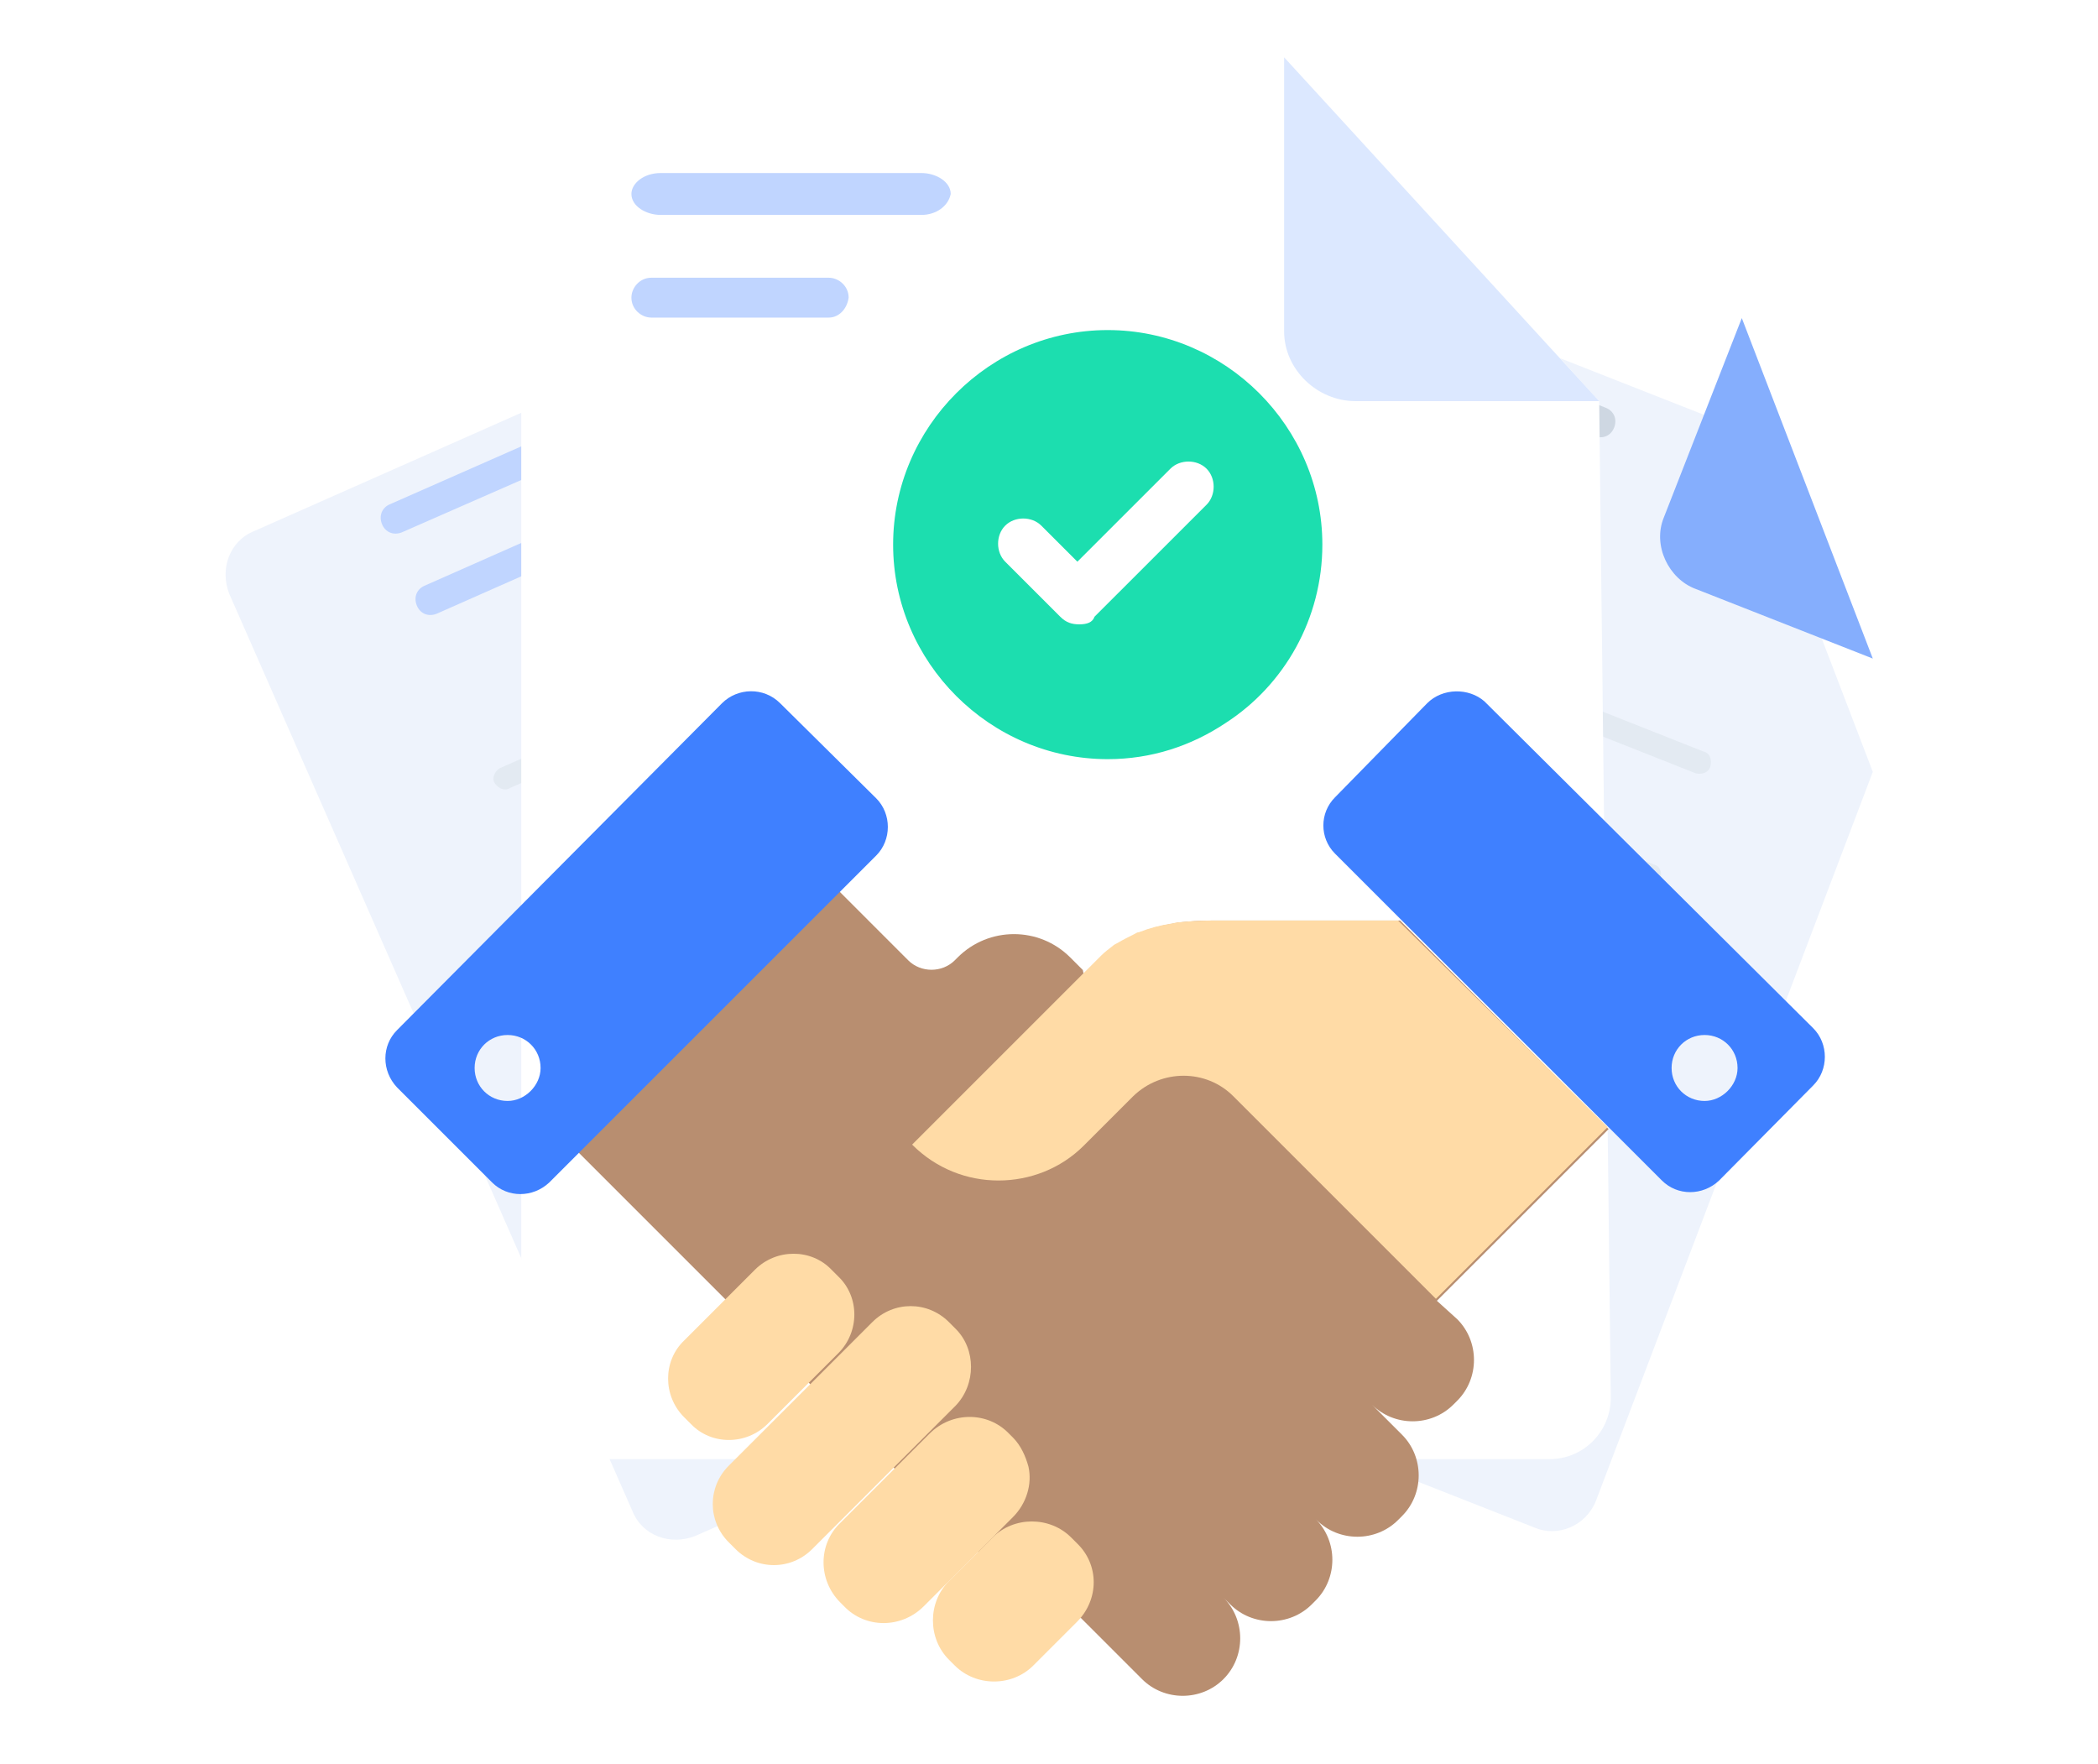 <svg width="490" height="412" viewBox="0 0 490 412" fill="none" xmlns="http://www.w3.org/2000/svg">
<g filter="url(#filter0_d_2675_12592)">
<path d="M437.408 154.201L372.726 324.497C370.402 330.316 363.817 333.031 358.395 330.704L193.785 265.922C187.975 263.594 185.264 256.999 187.588 251.569L273.185 33.559C275.509 27.74 282.093 25.025 287.516 27.352L406.81 74.29L437.408 154.201Z" fill="#EEF3FC"/>
</g>
<path d="M363.049 260.103L264.283 221.311C262.733 220.923 262.346 219.372 262.733 217.82C263.121 216.268 264.67 215.88 266.219 216.268L364.985 255.06C366.535 255.448 366.922 257 366.535 258.551C365.76 259.715 364.211 260.491 363.049 260.103Z" fill="#E3EAF2"/>
<path d="M251.884 216.268L234.455 209.286C232.905 208.898 232.518 207.346 232.905 205.795C233.293 204.243 234.842 203.855 236.391 204.243L253.82 211.225C255.37 211.613 255.757 213.165 255.37 214.717C254.982 216.268 253.433 216.656 251.884 216.268Z" fill="#E3EAF2"/>
<path d="M373.117 233.336L328.962 215.88C327.413 215.492 327.026 213.941 327.413 212.389C327.8 210.837 329.35 210.449 330.899 210.837L375.053 228.293C376.602 228.681 376.99 230.233 376.603 231.785C376.215 233.336 374.666 233.724 373.117 233.336Z" fill="#E3EAF2"/>
<path d="M310.367 208.51L246.072 183.295C244.523 182.907 244.135 181.355 244.523 179.804C244.91 178.252 246.459 177.864 248.008 178.252L312.303 203.467C313.852 203.855 314.24 205.406 313.852 206.958C313.465 208.51 311.916 208.897 310.367 208.51Z" fill="#E3EAF2"/>
<path d="M384.34 206.958L367.298 200.364C365.749 199.976 365.362 198.424 365.749 196.872C366.136 195.321 367.686 194.933 369.235 195.321L386.277 201.915C387.826 202.303 388.213 203.855 387.826 205.406C387.439 206.958 385.89 207.346 384.34 206.958Z" fill="#E3EAF2"/>
<path d="M351.417 193.769L257.298 156.529C255.749 156.141 255.362 154.589 255.749 153.037C256.136 151.486 257.686 151.098 259.235 151.486L353.353 188.726C354.902 189.114 355.29 190.665 354.902 192.217C354.515 193.769 352.966 194.544 351.417 193.769Z" fill="#E3EAF2"/>
<path d="M276.671 259.715L270.861 257.388C269.312 257 268.924 255.448 269.312 253.897C269.699 252.345 271.248 251.957 272.797 252.345L278.607 254.672C280.156 255.06 280.544 256.612 280.156 258.164C279.382 259.715 277.833 260.103 276.671 259.715Z" fill="#E3EAF2"/>
<path d="M260.016 253.12L225.158 239.155C223.608 238.767 223.221 237.215 223.608 235.664C223.996 234.112 225.545 233.724 227.094 234.112L261.953 248.077C263.502 248.465 263.889 250.017 263.502 251.568C263.115 253.12 261.178 253.508 260.016 253.12Z" fill="#E3EAF2"/>
<path d="M395.967 180.579L335.158 156.529C333.608 156.141 333.221 154.589 333.608 153.037C333.996 151.486 335.545 151.098 337.094 151.486L397.903 175.537C399.452 175.924 399.84 177.476 399.452 179.028C399.065 180.579 397.129 180.967 395.967 180.579Z" fill="#E3EAF2"/>
<path d="M315.406 148.77L268.541 130.15C266.991 129.762 266.604 128.211 266.991 126.659C267.379 125.107 268.928 124.719 270.477 125.107L317.343 144.115C318.892 144.503 319.279 146.055 318.892 147.606C318.505 149.158 316.955 149.546 315.406 148.77Z" fill="#E3EAF2"/>
<path d="M372.332 101.833L293.319 70.799C291.383 70.023 290.608 68.084 291.383 66.144C292.157 64.204 294.094 63.429 296.031 64.204L375.043 95.238C376.98 96.014 377.755 97.953 376.98 99.893C376.205 101.833 374.269 102.608 372.332 101.833Z" fill="#CED7E2"/>
<path d="M316.171 101.444L285.96 89.419C284.023 88.643 283.249 86.703 284.023 84.764C284.798 82.824 286.735 82.048 288.671 82.824L318.882 94.85C320.819 95.625 321.593 97.565 320.819 99.505C320.044 101.444 317.72 102.22 316.171 101.444Z" fill="#CED7E2"/>
<path d="M406.809 74.29L388.605 120.841C385.894 127.435 389.767 135.194 395.964 137.521L437.407 153.814" fill="#85AEFD"/>
<g filter="url(#filter1_d_2675_12592)">
<path d="M254.596 80.886L330.123 246.527C332.447 252.345 330.123 258.94 324.313 261.267L162.414 332.644C156.605 334.972 150.02 332.644 147.696 326.825L53.578 112.695C51.254 106.876 53.578 100.282 59.388 97.954L176.745 45.973L254.596 80.886Z" fill="#EEF3FC"/>
</g>
<path d="M277.452 208.123L180.235 251.181C179.073 251.957 177.524 251.181 176.749 250.018C175.975 248.854 176.749 247.302 177.911 246.526L275.128 203.468C276.29 202.692 277.839 203.468 278.614 204.631C279.389 205.795 278.614 207.735 277.452 208.123Z" fill="#E3EAF2"/>
<path d="M168.23 256.225L151.188 263.595C150.026 264.371 148.477 263.595 147.702 262.431C146.928 261.268 147.702 259.716 148.864 258.94L165.906 251.57C167.068 250.794 168.618 251.57 169.392 252.733C170.167 254.285 169.78 255.837 168.23 256.225Z" fill="#E3EAF2"/>
<path d="M265.443 182.132L222.063 201.14C220.901 201.916 219.352 201.14 218.577 199.976C217.803 198.812 218.577 197.261 219.739 196.485L263.119 177.477C264.281 176.701 265.83 177.477 266.605 178.641C267.379 179.804 266.992 181.356 265.443 182.132Z" fill="#E3EAF2"/>
<path d="M203.86 209.287L140.727 237.217C139.565 237.993 138.016 237.217 137.242 236.053C136.467 234.889 137.241 233.338 138.403 232.562L201.536 204.632C202.698 203.856 204.247 204.632 205.022 205.795C205.797 207.347 205.409 208.899 203.86 209.287Z" fill="#E3EAF2"/>
<path d="M254.984 155.366L238.329 162.737C237.167 163.513 235.618 162.737 234.843 161.573C234.068 160.409 234.843 158.858 236.005 158.082L252.66 150.711C253.822 149.935 255.371 150.711 256.146 151.875C256.92 153.427 256.146 154.978 254.984 155.366Z" fill="#E3EAF2"/>
<path d="M222.445 169.719L129.876 210.838C128.714 211.614 127.165 210.838 126.39 209.674C125.615 208.511 126.39 206.959 127.552 206.183L220.508 165.064C221.67 164.288 223.219 165.064 223.994 166.228C224.381 167.779 223.994 169.331 222.445 169.719Z" fill="#E3EAF2"/>
<path d="M216.639 269.414L210.829 272.129C209.667 272.905 208.118 272.129 207.343 270.965C206.568 269.802 207.343 268.25 208.505 267.474L214.315 264.759C215.477 263.983 217.026 264.759 217.801 265.922C218.575 267.086 217.801 268.638 216.639 269.414Z" fill="#E3EAF2"/>
<path d="M199.988 276.784L165.516 291.912C164.354 292.688 162.805 291.913 162.031 290.749C161.256 289.585 162.031 288.033 163.193 287.257L197.664 272.129C198.826 271.353 200.375 272.129 201.15 273.292C201.924 274.456 201.537 276.008 199.988 276.784Z" fill="#E3EAF2"/>
<path d="M244.14 128.988L184.493 155.366C183.331 156.142 181.782 155.366 181.007 154.202C180.232 153.038 181.007 151.487 182.169 150.711L241.816 124.333C242.978 123.557 244.527 124.333 245.302 125.496C246.077 126.66 245.302 128.212 244.14 128.988Z" fill="#E3EAF2"/>
<path d="M165.123 163.9L119.032 184.072C117.87 184.847 116.321 184.072 115.546 182.908C114.772 181.744 115.546 180.192 116.708 179.417L162.799 159.245C163.961 158.469 165.51 159.245 166.285 160.409C167.059 161.572 166.672 163.124 165.123 163.9Z" fill="#E3EAF2"/>
<path d="M171.71 90.196L93.859 124.333C91.922 125.108 89.986 124.333 89.211 122.393C88.436 120.453 89.211 118.514 91.147 117.738L168.611 83.601C170.548 82.825 172.484 83.601 173.259 85.541C174.033 87.48 173.259 89.42 171.71 90.196Z" fill="#C0D5FF"/>
<path d="M131.815 130.151L101.992 143.34C100.055 144.116 98.118 143.34 97.344 141.401C96.569 139.461 97.344 137.522 99.28 136.746L129.104 123.557C131.04 122.781 132.977 123.557 133.752 125.496C134.526 127.048 133.752 129.375 131.815 130.151Z" fill="#C0D5FF"/>
<path d="M176.75 46.36L196.891 92.135C199.602 98.341 207.735 101.445 213.932 98.729L254.601 80.885" fill="#E6EDF5"/>
<path d="M373.499 93.687L376.21 326.437C376.21 334.196 370.013 340.79 361.879 340.79H136.073C128.327 340.79 121.742 334.584 121.742 326.437V27.353C121.742 19.595 127.939 13 136.073 13H299.908L373.499 93.687Z" fill="white"/>
<path d="M215.213 50.194H154.3C150.884 50.194 147.469 48.156 147.469 45.304C147.469 42.859 150.315 40.414 154.3 40.414H215.213C218.628 40.414 222.044 42.451 222.044 45.304C221.475 48.156 218.628 50.194 215.213 50.194Z" fill="#C0D5FF"/>
<path d="M193.56 74.175H152.117C149.793 74.175 147.469 72.235 147.469 69.52C147.469 67.192 149.405 64.865 152.117 64.865H193.56C195.883 64.865 198.207 66.804 198.207 69.52C197.82 72.235 195.883 74.175 193.56 74.175Z" fill="#C0D5FF"/>
<path d="M299.914 13.387V77.393C299.914 86.316 307.66 93.686 316.569 93.686H373.504" fill="#DCE8FF"/>
<path d="M340.349 308.11C345.559 313.32 345.559 321.929 340.349 327.14L339.442 328.046C334.232 333.256 325.623 333.256 320.412 328.046L327.435 335.069C332.646 340.28 332.646 348.888 327.435 354.099L326.529 355.005C321.318 360.216 312.71 360.216 307.499 355.005L307.272 354.779C312.483 359.99 312.483 368.599 307.272 373.809L306.366 374.715C301.155 379.926 292.546 379.926 287.336 374.715L285.75 373.129C290.961 378.34 290.961 386.95 285.75 392.16C280.539 397.371 271.93 397.371 266.72 392.16L252.447 377.887L244.971 379.02L135.094 269.143L196.036 208.201L212.121 224.286C215.066 227.231 220.05 227.231 222.995 224.286L223.675 223.606C230.925 216.356 242.705 216.356 249.955 223.606L252.9 226.552L253.127 227.684L256.978 223.832C257.205 223.606 257.431 223.38 257.658 223.153C258.337 222.474 259.47 221.567 260.376 220.888C260.603 220.661 261.056 220.434 261.509 220.207C262.642 219.528 264.001 218.848 265.36 218.169C265.813 217.942 266.04 217.716 266.493 217.716C268.759 216.81 271.251 216.13 274.196 215.676C274.649 215.676 274.876 215.451 275.329 215.451C277.594 215.224 280.313 214.997 283.258 214.997H326.982L375.691 263.706L335.591 303.805L340.349 308.11Z" fill="#B88E70"/>
<path d="M375.468 263.252L335.369 303.352L288.019 256.003C281.676 249.66 271.255 249.66 264.685 256.003L256.302 264.385L253.131 267.558C247.694 272.995 240.444 275.712 233.194 275.712C225.945 275.712 218.695 272.995 213.031 267.331L252.678 227.684L256.529 223.833C256.756 223.606 256.982 223.38 257.209 223.153C257.888 222.474 259.021 221.568 259.927 220.888C260.154 220.661 260.607 220.434 261.06 220.208C262.193 219.528 263.552 218.848 264.911 218.169C265.364 217.942 265.591 217.716 266.044 217.716C268.31 216.81 270.802 216.13 273.747 215.677C274.2 215.677 274.426 215.451 274.88 215.451C277.145 215.224 279.864 214.997 282.809 214.997H326.533L375.468 263.252Z" fill="#FFDBA6"/>
<path d="M195.799 316.04L179.26 332.577C174.276 337.561 166.121 337.561 161.363 332.577L159.777 330.992C154.793 326.008 154.793 317.851 159.777 313.094L176.315 296.556C181.299 291.572 189.455 291.572 194.213 296.556L195.799 298.142C200.783 302.9 200.783 311.055 195.799 316.04Z" fill="#FFDBA6"/>
<path d="M223.22 328.273L189.69 361.802C184.706 366.786 176.777 366.786 171.793 361.802L170.207 360.217C165.223 355.233 165.223 347.304 170.207 342.32L203.736 308.789C208.72 303.805 216.65 303.805 221.634 308.789L223.22 310.376C227.977 315.133 227.977 323.289 223.22 328.273Z" fill="#FFDBA6"/>
<path d="M240.203 342.545C241.109 346.622 239.749 351.154 236.578 354.326L215.735 375.169C210.525 380.379 202.142 380.379 197.158 375.169L196.252 374.262C191.041 369.051 191.041 360.669 196.252 355.685L217.094 334.842C222.305 329.631 230.688 329.631 235.672 334.842L236.578 335.748C238.39 337.56 239.523 340.053 240.203 342.545Z" fill="#FFDBA6"/>
<path d="M251.533 378.794L241.339 388.988C236.355 393.972 227.972 393.972 222.988 388.988L221.629 387.63C216.645 382.646 216.645 374.263 221.629 369.279L231.823 359.084C236.808 354.1 245.19 354.1 250.174 359.084L251.533 360.444C256.744 365.428 256.744 373.583 251.533 378.794Z" fill="#FFDBA6"/>
<path d="M168.621 164.25L92.726 240.597C89.102 244.222 89.102 250.113 92.726 253.965L109.718 270.956L114.928 276.166C118.553 279.791 124.444 279.791 128.295 276.166L204.643 199.818C208.267 196.193 208.267 190.077 204.643 186.452L182.214 164.25C178.363 160.399 172.246 160.625 168.621 164.25ZM118.553 257.136C114.249 257.136 110.85 253.738 110.85 249.434C110.85 245.129 114.249 241.73 118.553 241.73C122.858 241.73 126.256 245.129 126.256 249.434C126.256 253.511 122.631 257.136 118.553 257.136Z" fill="#3F80FF"/>
<path d="M333.319 164.25L311.797 186.224C308.172 189.849 308.172 195.74 311.797 199.365L388.144 275.712C391.769 279.337 397.66 279.337 401.511 275.712L423.486 253.51C427.111 249.885 427.111 243.769 423.486 240.144L346.686 163.796C343.061 160.624 336.944 160.625 333.319 164.25ZM398.113 257.135C393.808 257.135 390.41 253.737 390.41 249.433C390.41 245.128 393.808 241.729 398.113 241.729C402.417 241.729 405.815 245.128 405.815 249.433C405.815 253.511 402.191 257.135 398.113 257.135Z" fill="#3F80FF"/>
<path d="M286.222 168.879C278.237 174.2 268.922 177.304 258.719 177.304C231.217 177.304 208.594 154.689 208.594 127.197C208.594 99.705 231.217 77.09 258.719 77.09C286.221 77.09 308.844 99.705 308.844 127.197C308.844 144.491 299.973 160.011 286.222 168.879Z" fill="#1CDEAF"/>
<path d="M252.073 145.821C250.298 145.821 248.968 145.378 247.637 144.048L234.773 131.188C232.555 128.971 232.555 124.98 234.773 122.763C236.991 120.546 240.983 120.546 243.201 122.763L251.629 131.188L273.365 109.46C275.583 107.243 279.575 107.243 281.793 109.46C284.011 111.678 284.011 115.668 281.793 117.885L255.621 144.048C255.178 145.378 253.847 145.821 252.073 145.821Z" fill="white"/>
<defs>
<filter id="filter0_d_2675_12592" x="134.619" y="0.451" width="354.929" height="409.293" filterUnits="userSpaceOnUse" color-interpolation-filters="sRGB">
<feFlood flood-opacity="0" result="BackgroundImageFix"/>
<feColorMatrix in="SourceAlpha" type="matrix" values="0 0 0 0 0 0 0 0 0 0 0 0 0 0 0 0 0 0 127 0" result="hardAlpha"/>
<feOffset dy="26.07"/>
<feGaussianBlur stdDeviation="26.07"/>
<feColorMatrix type="matrix" values="0 0 0 0 0.398 0 0 0 0 0.477 0 0 0 0 0.575 0 0 0 0.18 0"/>
<feBlend mode="normal" in2="BackgroundImageFix" result="effect1_dropShadow_2675_12592"/>
<feBlend mode="normal" in="SourceGraphic" in2="effect1_dropShadow_2675_12592" result="shape"/>
</filter>
<filter id="filter1_d_2675_12592" x="0.548" y="19.904" width="382.605" height="391.842" filterUnits="userSpaceOnUse" color-interpolation-filters="sRGB">
<feFlood flood-opacity="0" result="BackgroundImageFix"/>
<feColorMatrix in="SourceAlpha" type="matrix" values="0 0 0 0 0 0 0 0 0 0 0 0 0 0 0 0 0 0 127 0" result="hardAlpha"/>
<feOffset dy="26.07"/>
<feGaussianBlur stdDeviation="26.07"/>
<feColorMatrix type="matrix" values="0 0 0 0 0.398 0 0 0 0 0.477 0 0 0 0 0.575 0 0 0 0.18 0"/>
<feBlend mode="normal" in2="BackgroundImageFix" result="effect1_dropShadow_2675_12592"/>
<feBlend mode="normal" in="SourceGraphic" in2="effect1_dropShadow_2675_12592" result="shape"/>
</filter>
</defs>
</svg>

